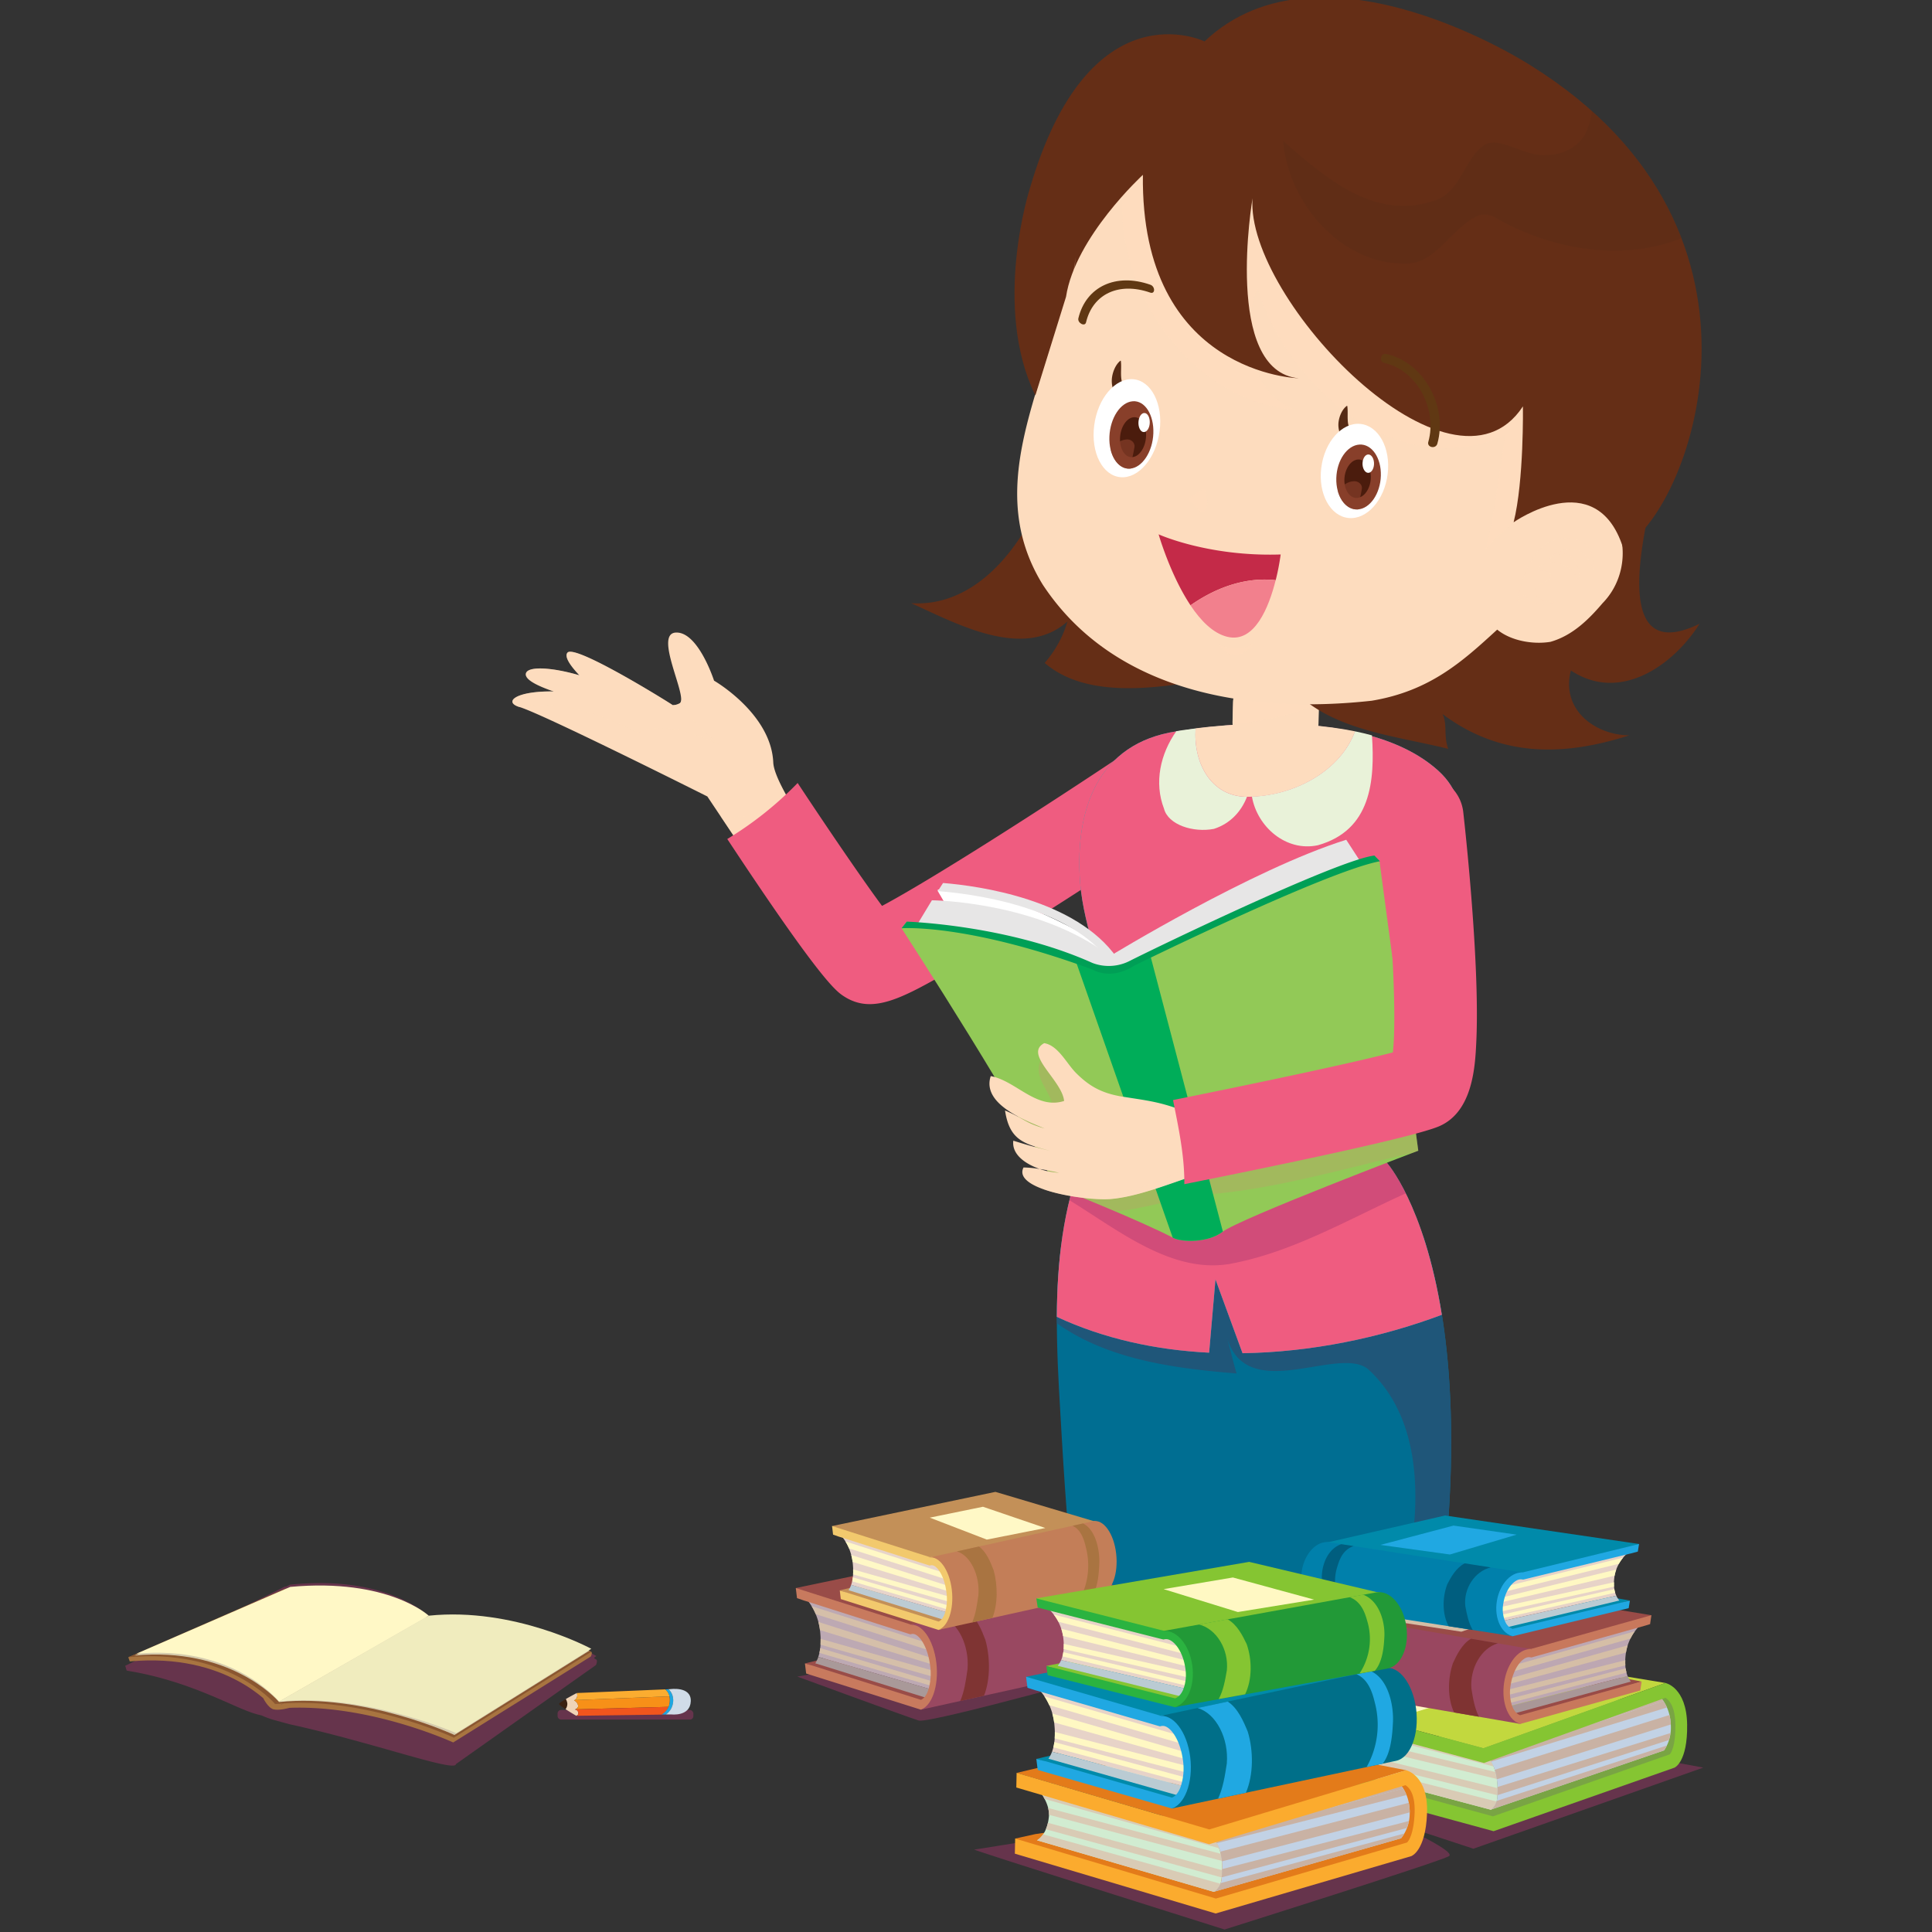 <?xml version="1.0" encoding="UTF-8"?> <svg xmlns="http://www.w3.org/2000/svg" viewBox="0 0 1024 1024"><rect x="0" y="0" width="1024" height="1024" fill="#333333" stroke="none"/> <defs> <style>.cls-1{isolation:isolate;}.cls-11,.cls-2,.cls-22,.cls-3{fill:#fddcbe;}.cls-18,.cls-3{opacity:0.44;}.cls-11,.cls-15,.cls-18,.cls-3,.cls-30,.cls-31,.cls-8{mix-blend-mode:multiply;}.cls-4{fill:#ef5c80;}.cls-5{fill:#006e92;}.cls-6{fill:#1f5679;}.cls-7{fill:#2aa4af;}.cls-31,.cls-8{opacity:0.43;}.cls-31,.cls-9{fill:#aa376f;}.cls-10{fill:#e9f2d9;}.cls-11,.cls-30{opacity:0.89;}.cls-12{fill:#fff;}.cls-13{fill:#e7e6e6;}.cls-14{fill:#92c957;}.cls-15{fill:#c2986b;opacity:0.33;}.cls-16{fill:#00ad59;}.cls-17{fill:#009f56;}.cls-19{fill:#652e16;}.cls-20,.cls-22{opacity:0.3;}.cls-20,.cls-27{mix-blend-mode:screen;}.cls-21{fill:#552b16;}.cls-23{fill:#603813;}.cls-24{fill:#552a14;}.cls-25,.cls-27{fill:#883f2a;}.cls-26{fill:#4b1c0d;}.cls-27{opacity:0.7;}.cls-28{fill:#c42a48;}.cls-29{fill:#f2808d;}.cls-32{fill:#a87440;}.cls-33{fill:#8a5630;}.cls-34{fill:#d5cbad;}.cls-35{fill:#f0ecbe;}.cls-36{fill:#fff8c6;}.cls-37{fill:#3b2110;}.cls-38{fill:#efd4b6;}.cls-39{fill:#f79018;}.cls-40{fill:#f1551d;}.cls-41{fill:#fbac30;}.cls-42{fill:#1fa7e0;}.cls-43{fill:#d0dce8;}.cls-44{fill:#994c48;}.cls-45{fill:#bda9b3;}.cls-46{fill:#d5bfa9;}.cls-47{fill:#a99999;}.cls-48{fill:#c87a5e;}.cls-49{fill:#994861;}.cls-50{fill:#7f3433;}.cls-51{fill:#c39058;}.cls-52{fill:#e7d4cb;}.cls-53{fill:#bccbd3;}.cls-54{fill:#f2c96d;}.cls-55{fill:#c37e58;}.cls-56{fill:#a97441;}.cls-57{fill:#79a444;}.cls-58{fill:#d1ecd1;}.cls-59{fill:#d9cbb5;}.cls-60{fill:#c2d2e5;}.cls-61{fill:#c9b2a4;}.cls-62{fill:#c2d83e;}.cls-63{fill:#fff8c3;}.cls-64{fill:#85c532;}.cls-65{fill:#994b47;}.cls-66{fill:#bda7b2;}.cls-67{fill:#d5bea6;}.cls-68{fill:#a99797;}.cls-69{fill:#c8785c;}.cls-70{fill:#994760;}.cls-71{fill:#7f3332;}.cls-72{fill:#008aaa;}.cls-73{fill:#e7d3c8;}.cls-74{fill:#bacbd3;}.cls-75{fill:#20a8e2;}.cls-76{fill:#0080ab;}.cls-77{fill:#005e7f;}.cls-78{fill:#e37b1a;}.cls-79{fill:#fbab2e;}.cls-80{fill:#006f89;}.cls-81{fill:#2bb340;}.cls-82{fill:#229937;}</style> </defs> <title>Авторская программа Талант Менеджмент</title> <g class="cls-1"> <g id="Layer_1" data-name="Layer 1"> <path class="cls-2" d="M453.52,474.36s-43-54.35-43.67-70.24c-1.13-25.95-31.39-43.36-31.39-43.36s-8.37-26.05-20.24-25.49,6.37,34,2.17,37.38a7.24,7.24,0,0,1-3.85,1.06c-1.74-1.28-51.87-32.51-55.76-27.8-1.87,2.22,1.84,7.28,6.32,12-15-4.37-27.36-4.88-28.34-1-.84,3.25,6.32,6.69,14.77,9.57-20.39-.33-26.87,5.65-18.17,8.26,12.6,3.77,99.54,47.4,99.54,47.4l48.31,72.27Z"></path> <path class="cls-3" d="M361,370.69a2.52,2.52,0,0,1-.63,2,7.24,7.24,0,0,1-3.85,1.06c-1.74-1.28-51.87-32.51-55.76-27.8-1.87,2.22,1.84,7.28,6.32,12-15-4.37-27.36-4.88-28.34-1-.84,3.25,6.32,6.69,14.77,9.57-20.28-.33-26.79,5.58-18.29,8.22,21-4.05,43.06,3.71,62.92,13.67,14.34-5.95,30.47.37,43.36,6.41C373,387.8,364.53,380.79,361,370.69Z"></path> <path class="cls-3" d="M453.52,474.36S430.16,444.84,417.61,423A49.75,49.75,0,0,1,382,432.73l41.23,61.7Z"></path> <path class="cls-4" d="M634,402.73a24,24,0,0,0-33.14-6.51C551.45,429.37,493,466.55,467.5,480.15,456.91,465.84,439,439.58,422.77,415a186.22,186.22,0,0,1-37.3,29.69c49.88,75.59,57.87,80.81,61.8,83.36,14.39,9.35,29.31,1.8,52.46-11.28,13.47-7.61,31.5-18.58,53.59-32.58,37.31-23.64,74-48.26,74.41-48.52A23.62,23.62,0,0,0,634,402.73Z"></path> <path class="cls-5" d="M571.8,868.65c-4.16-35.53-7-71.56-9.09-107.57-1.91-33.09-4.44-66.82-.41-99.74l192.05-6.11c12.24,37.08,22.89,103.76,6.2,213.42Z"></path> <path class="cls-6" d="M736,868.65a63.07,63.07,0,0,0,3.3-9c12.94-44,20.42-101.72-13.73-133.55-15.18-14-64.8,19.41-75.43-17.57,1.78,5.85,3.5,13.61,5.29,19.45-31.46-2.61-67.58-6.92-95.25-26.6,0-1.18,0-2.35,0-3.52,24.83,11.58,52.4,17.59,80.72,19l3.37-38.85,14.34,39.12c36-.54,72.55-8,105.63-20.35,6.3,39.23,8,95-3.68,171.82Z"></path> <path class="cls-7" d="M721.4,542.3c6.14-15.36,82.7-95.83,41-133.73s-134.95-21.45-134.95-21.45c-42.88,4.46-58.08,37.93-55,80.4,2.13,25.49,12.87,48.38,17.86,74,4.88,28.39-5.6,46.46-16.29,71.58-10.66,27.46-13.73,56-13.88,84.85,24.83,11.58,52.4,17.59,80.72,19l3.37-38.85,14.34,39.13c36-.55,72.55-8,105.63-20.36-9.46-59-29.25-80.69-29.25-80.69C704.77,575.74,715.26,557.67,721.4,542.3Z"></path> <path class="cls-4" d="M721.4,542.3c6.14-15.36,82.7-95.83,41-133.73s-134.95-21.45-134.95-21.45c-42.88,4.46-58.08,37.93-55,80.4,2.13,25.49,12.87,48.38,17.86,74,4.88,28.39-5.6,46.46-16.29,71.58-10.66,27.46-13.73,56-13.88,84.85,24.83,11.58,52.4,17.59,80.72,19l3.37-38.85,14.34,39.13c36-.55,72.55-8,105.63-20.36-9.46-59-29.25-80.69-29.25-80.69C704.77,575.74,715.26,557.67,721.4,542.3Z"></path> <g class="cls-8"> <path class="cls-9" d="M581.06,596.93c-2.21,5.16-4.61,10.46-7,16.12a181.11,181.11,0,0,0-7.2,23.1C593,652.28,620.79,674.79,651.21,670c33.17-5.89,62.8-23.42,93.92-37.53C739.43,621,735,616.14,735,616.14a140.59,140.59,0,0,1-12.69-19.94C676.37,612.11,625.26,615.48,581.06,596.93Z"></path> </g> <path class="cls-2" d="M661.07,422.31c23.81.06,49.15-13.13,57.11-34.7-32.54-6.61-68-3.62-84.45-1.58C632.36,403.65,641.45,422.25,661.07,422.31Z"></path> <path class="cls-10" d="M616.94,428.6c2.18,8.53,15.41,12.84,26.45,10.73,8.71-2.79,14.54-9.27,17.54-17-19.53-.13-28.57-18.69-27.2-36.26-5.88.72-9.33,1.33-9.33,1.33l-.92.14C615,399.56,611.62,414.77,616.94,428.6Z"></path> <path class="cls-10" d="M698.5,448c28.19-7.94,30.28-34,28.67-58.25-3-.79-5.94-1.53-9-2.14-7.68,20.81-31.56,33.79-54.62,34.61C666.31,438.16,681.58,451.6,698.5,448Z"></path> <path class="cls-2" d="M698.83,383.45a22.72,22.72,0,0,1-23.42,22h0a22.68,22.68,0,0,1-22.14-23.22l.28-9.88a22.71,22.71,0,0,1,23.42-22h0a22.69,22.69,0,0,1,22.15,23.22Z"></path> <path class="cls-11" d="M677,350.36a22.71,22.71,0,0,0-23.42,22l-.28,9.88c0,.49,0,1,0,1.5a155.78,155.78,0,0,0,45.81-10.58A22.7,22.7,0,0,0,677,350.36Z"></path> <path class="cls-12" d="M497.06,472.3l29,49.63,69.65,13.76s-6.37-28.35-12-34.23-61.07-35.29-86.65-29.93Z"></path> <path class="cls-13" d="M484.19,493.27l9.74-16.11s56.5.52,94.33,29.62c0,0,75.43-46.1,125.27-61.69l12.16,18.74L594.38,532.36Z"></path> <path class="cls-14" d="M621.85,656.12c-15.88-8.5-63.1-27.49-63.1-27.49C546.77,598.27,477.84,492,477.84,492l2.77-3.51s62,5.15,98.24,22.78c0,0,9.2,5.43,21-.14s103.24-51.06,131.32-54.58l20.54,153.34S657.14,645.8,647.81,653C640.15,658.82,626.22,658.43,621.85,656.12Z"></path> <path class="cls-15" d="M553.11,559.18c-8.11,11.35,5.29,19.45,5,29.09-9.11-1.76-18.28-1.18-24.47-6.5,11.47,19.43,21.23,37.08,25.09,46.86,0,0,16,6.44,32.47,13.47,17.42-1.65,34.42-8.13,49.36-9.06,35.42-2.91,71.93-13.62,108.67-22.21l2.48-.94-6.45-48.16C678.67,583,605.55,615.79,553.11,559.18Z"></path> <path class="cls-16" d="M599.87,511.13c-11.82,5.57-21,.14-21,.14-3-1.44-6.18-2.83-9.48-4.12l52.15,148.77c.08.06.22.13.33.2,4.37,2.31,18.3,2.7,26-3.17l.28-.19L609.69,506.4Z"></path> <path class="cls-17" d="M728.47,453.46c-20.07,2.4-119.24,50.49-129.65,55.82a24.34,24.34,0,0,1-19.82,1.1c-45-20.26-98.39-21.89-98.39-21.89L477.84,492s34.35-2.74,101.29,21.91c0,0,9.47,6,21.84-2,0,0,101.72-50.05,130.43-55.44Z"></path> <path class="cls-13" d="M499.84,468l-2.78,4.32c16,1.19,70.23,7.42,91.55,38l3.44-2.61C570.43,476.71,519,469.56,499.84,468Z"></path> <path class="cls-2" d="M659,579c-18.52,5.47-32.94,9.33-32.94,9.33-12-4.56-19.23-5.16-32.06-7.23-10.4-1.86-16.89-5.52-23.92-12.64-4.94-5.09-9.31-14.38-16.63-15.56-11,5.87,9.5,19.65,10.55,30.64-14.77,4.72-25.41-10.64-38.89-13.19-4.92,14.9,18.41,23.51,28.58,27.78-10.57-3-10.87-5.29-21-9.55,2.41,16.08,10.35,17.72,24,21.42-8.66-2.14-10.86-2.7-19.61-5.41-.92,7.3,6.41,12.34,14,15,3.47.54,6.89,1.29,10.3,2a36.74,36.74,0,0,1-10.3-2,62,62,0,0,0-8.59-.81c-6,11.7,32.43,17.74,46,16.76,15.29-1.27,32.63-8.74,48-13.55,0,0,12.91-1.11,31.37-4.35A149.22,149.22,0,0,0,659,579Z"></path> <g class="cls-18"> <path class="cls-2" d="M667.13,611.18c-.4.26-.79.51-1.19.75-12.44,6.23-26.56,2.27-38.06,7.86-17.75,8.42-35.67,15.33-55.61,13.65a138.32,138.32,0,0,1-19.77-3.37c11.08,4.07,27.92,6,36,5.39,15.29-1.27,32.63-8.74,48-13.55,0,0,12.91-1.11,31.37-4.35C667.65,615.43,667.42,613.31,667.13,611.18Z"></path> </g> <path class="cls-4" d="M781.58,500.87c-2-35.12-5.84-68.82-6-70.24A22,22,0,0,0,751.27,411c-12,1.46-20.61,12.64-19.21,25,5.23,45.88,8.52,101.25,6.19,121.79-19.35,5.11-68,15.51-116.53,25.26,3,14.9,6.14,29.79,6,44.59,46.88-9.37,121.8-24.87,135.22-30.77,17.77-7.81,18.92-31.81,19.53-44.7S782.79,521.94,781.58,500.87Z"></path> <path class="cls-19" d="M887.55,217.05c-1.48,14.72-48.93,143.85,13.25,113.56h0c-13.69,21.78-42,42.15-68.2,24.75-5.38,20.94,13,34.28,31,34.38-35.64,11.4-68.5,11.5-99.07-11.29,2.75,5.23.47,11.62,3.08,18.47-32-8.07-72.88-10.41-90.91-43.51-35,4.85-92.76,24-123-2.05a58.3,58.3,0,0,0,12.06-21.95c-23.45,20.84-59.22.85-82.81-9.7h0c49,3.11,78.63-63.34,78.83-98Z"></path> <path class="cls-2" d="M563.73,157a174.86,174.86,0,0,0,3.48-21.37c2.92-16.42,7.37-32.27,19.89-45.22,24.32-26.25,57.7-43.77,95.55-40.74,66.25,5.28,133.19,26.92,164.41,88.14,21.55,38.39,10.62,85.38-9.21,123.25a21.38,21.38,0,0,1,9.15,4.57c16.24,12.15,17.67,38.4,2.46,54-6.84,8-15.57,17.13-27.71,20.56-9.45,1.54-21.07-.62-28.2-6.48C775.3,350.45,758,366.26,727,371.41c-62.89,6.9-135.87-3.3-174.3-61.5C521.58,259.47,552.14,209.26,563.73,157Z"></path> <path class="cls-11" d="M787.42,291.13c5-19.78,7-40.34,10.43-60.49-56.5,26.28-115.77-25.81-131.49-78.3-7.28,22.46-5.88,55.18,20.6,65-53.76-3.77-95.59-61.18-92-113.66a155.73,155.73,0,0,0-27.87,33c0-.35.09-.7.13-1.06,2.92-16.42,7.37-32.27,19.89-45.22,24.32-26.25,57.7-43.77,95.55-40.74,66.25,5.28,133.19,26.92,164.41,88.14,21.55,38.39,10.62,85.38-9.21,123.25.34.07.66.2,1,.3C819,264,800.35,276,787.42,291.13Z"></path> <path class="cls-11" d="M638.29,258.74c1.62,4.34,2.77,9.05-.37,12.7-1.89,1.13-5.28-4.56-7.93-6.84C632.43,261.76,635.81,260.53,638.29,258.74Z"></path> <path class="cls-11" d="M664.91,340.68a15,15,0,0,1-9.07,6.45c-4.93.38-7.57-1.91-9.82-5.71A18.48,18.48,0,0,0,664.91,340.68Z"></path> <path class="cls-19" d="M548.76,209.58c-23-47.18-2.94-109.63-2.94-109.63,31.44-107.89,92.61-78,92.61-78,62.38-59.16,173.1,12.88,173.1,12.88,142.37,88.84,82.2,239.08,48.6,255.08-14.28-43.93-57.88-13.09-57.88-13.09,5.54-22,4.93-61.44,4.93-61.44C769.45,272.86,660,158.31,663.87,105.11c0,0-15.72,91.67,24.54,95.39,0,0-84-1.93-82.65-107.83,0,0-35.91,32.92-40.74,64.61Z"></path> <g class="cls-20"> <path class="cls-21" d="M791.74,114.89a11.06,11.06,0,0,0-8-.78C769,120.77,761,140.21,745,139.66c-33.27.81-62.24-31.32-64.89-64.94,22.19,19.34,49,43.18,81.36,31.17,12.55-4.85,15.26-21.77,23.93-28,7.78-7.33,21.61,5.14,33.77,4.3,10.06,0,19.63-5.17,22.62-15a36.9,36.9,0,0,0,2-8.26c23.48,21,38.52,44.12,47.4,67.33C859.15,139,821.34,132.17,791.74,114.89Z"></path> </g> <path class="cls-22" d="M570.18,136.37a176.25,176.25,0,0,1-3.47,21.38C567.94,150.62,568.91,143.46,570.18,136.37Z"></path> <path class="cls-23" d="M757.06,234.12c4.76-16.9-5.72-37.83-23.31-41.73-3.08-.69-2-5.47,1.07-4.79,20,4.44,32.54,28.05,27,47.56-.84,3-5.65,2-4.78-1Z"></path> <path class="cls-23" d="M609.62,155.08c-16.44-5.74-30.36.58-34,15.78-.6,2.51-4.66.3-4.06-2.18,4.05-16.81,19.92-24.17,38.14-17.77,2.68.92,2.64,5.13-.07,4.17Z"></path> <path class="cls-24" d="M593.83,191.2c-2.67,2.05-4.44,6.59-4.56,10.26-.13,4,1.63,9.2,5.2,9.47a1.35,1.35,0,0,0,1.24-1.29c.32-3-.94-5.86-1.35-8.66-.45-3.18.1-6.49-.28-9.62,0-.12-.14-.24-.25-.16Z"></path> <path class="cls-12" d="M614.63,228.39c-1.84,14.35-11.12,25.33-20.69,24.53s-15.84-13-14-27.4S591.1,200.19,600.66,201,616.49,214.09,614.63,228.39Z"></path> <path class="cls-25" d="M598.93,248.39c6.42-.46,12-8.86,12.37-18.71s-4.48-17.52-10.94-17-11.93,8.81-12.35,18.67S592.49,248.83,598.93,248.39Z"></path> <path class="cls-26" d="M600.1,242.3c3.8-.26,7.08-5.22,7.34-11.06s-2.67-10.35-6.48-10.1-7.1,5.22-7.33,11.07S596.3,242.58,600.1,242.3Z"></path> <path class="cls-12" d="M606.12,229c1.66.14,3.13-2,3.27-4.77s-1-5.17-2.7-5.32-3.12,2-3.28,4.78S604.48,228.91,606.12,229Z"></path> <path class="cls-27" d="M596.83,232.93c-3.45.34-6,2.74-8.06,5.77,1.58,6,5.45,10,10.16,9.69.11,0,.24,0,.37-.06.29-3.89,1.51-8.17,2-11.38C601.66,234.49,599.25,232.54,596.83,232.93Z"></path> <path class="cls-24" d="M713.86,215.12c-2.69,1.93-4.41,6.29-4.49,9.82-.07,3.88,1.8,8.87,5.4,9.16a1.25,1.25,0,0,0,1.26-1.21c.29-2.85-1-5.63-1.5-8.33-.51-3.08,0-6.26-.43-9.28,0-.12-.14-.23-.24-.16Z"></path> <path class="cls-12" d="M735.49,251.23c-1.68,13.78-10.94,24.24-20.67,23.32S698.59,261.76,700.29,248s10.91-24.21,20.64-23.32S737.18,237.45,735.49,251.23Z"></path> <path class="cls-25" d="M719.6,270c6.51-.34,12-8.34,12.28-17.84s-4.8-16.93-11.34-16.53-12,8.31-12.27,17.8S713.06,270.36,719.6,270Z"></path> <path class="cls-26" d="M719.26,263.92c3.86-.23,7.11-5,7.3-10.55s-2.86-10-6.72-9.83-7.13,5-7.29,10.57S715.41,264.13,719.26,263.92Z"></path> <path class="cls-12" d="M725,250.61c1.68.17,3.14-1.85,3.26-4.55s-1.15-5-2.83-5.17-3.14,1.88-3.26,4.56S723.37,250.45,725,250.61Z"></path> <path class="cls-27" d="M717.25,255.1c-3.51.28-6.09,2.54-8.1,5.42,1.69,5.82,5.67,9.7,10.45,9.48a2.7,2.7,0,0,0,.36-.06c.24-3.72,1.42-7.84,1.85-10.91C722.17,256.66,719.7,254.76,717.25,255.1Z"></path> <path class="cls-28" d="M631,320.82c-10.73-16.07-16.91-37.61-16.91-37.61s26.21,11.94,64.69,10.67a124.54,124.54,0,0,1-2.63,13.63C660,305.73,644.41,311.45,631,320.82Z"></path> <path class="cls-29" d="M676.13,307.51c-3.54,14.11-11.13,33.58-25.66,30-7.52-1.84-14.08-8.55-19.49-16.67C644.41,311.45,660,305.73,676.13,307.51Z"></path> <g class="cls-30"> <path class="cls-2" d="M837.73,286.83c5.73,2.18,7.47,9.94,7.08,16.85-1.72-6.49-5.5-12.9-11.35-12.65a17.3,17.3,0,0,0-12.52,5c4-1.29,7.65-4.24,11.35-1.47,3.29,3.14,5.76,8.42,4.24,13.29-2.67-7.32-11.68-11.91-18.46-8.68a11.67,11.67,0,0,0-4.16,3.45,13.3,13.3,0,0,1,1.88-.27c3.86-.28,7.62,1.18,5.55,4.41-1.45,2.28-6.68,2.18-7.23,5.55-1.38,5.51,6.25,7.66,11,5.92a12.35,12.35,0,0,1-16.83-2.66,2.73,2.73,0,0,1-.23-.42,42.43,42.43,0,0,1-3.9,5.26C806.22,303.07,816.42,278.72,837.73,286.83Z"></path> </g> <path class="cls-31" d="M70.75,880.78h0l.62-.31L150.82,841l.89-.09,2-1c52.85-5.53,74.66,17.59,74.66,17.59h.06c46-5.38,87.64,20.24,87.64,20.24l-1.31.93.31.19L315,879c.75.43,1.14.67,1.14.67.69.76-.28,2.84-.28,2.84L241.65,935c-.11,4.6-44.32-11.57-88.38-21.16-4.36-1.21-9.28-2.56-8.55-2.34a50.19,50.19,0,0,1-6.07-2.29l-2-.48c-12.45-3.18-34.4-17.54-69.52-23.28l-.77-2.55Z"></path> <path class="cls-32" d="M313.42,875.51c.67.66-.28,2.46-.28,2.46l-72.93,45.57s-48.79-22.56-94.9-17.78a.73.73,0,0,1-.09-.12l80.18-45.56C265.72,855.93,304.85,871.25,313.42,875.51Z"></path> <path class="cls-32" d="M68.77,880.59,68,878.37l82.57-33.84c52.93-4.89,74.75,15.55,74.75,15.55h.07l-80.18,45.56C143.62,903.82,120,875.85,68.77,880.59Z"></path> <path class="cls-32" d="M153.56,905.15S148,906.77,145,906s-5.51-6-5.51-6Z"></path> <path class="cls-33" d="M313.42,875.51,240.59,921s-48.57-22.56-94.71-17.8l-.08-.08,80-45.58C271.88,852.82,313.42,875.51,313.42,875.51Z"></path> <path class="cls-33" d="M68,878.37l83-36.32c52.93-4.9,74.76,15.52,74.76,15.52h.05l-80,45.58C144.21,901.31,119.22,873.66,68,878.37Z"></path> <path class="cls-34" d="M312.41,874.86l-71.55,44.72s-47.69-22.14-92.94-17.46l-.08-.09,78.48-44.73C271.54,852.66,312.41,874.86,312.41,874.86Z"></path> <path class="cls-34" d="M71.32,877.47l81.56-35.41c52-4.81,73.37,15.25,73.37,15.25h.07L147.84,902C146.27,900.24,121.57,872.83,71.32,877.47Z"></path> <path class="cls-35" d="M313.39,873.89l-71.58,44.72s-48.61-21.46-93.89-16.77h0l79.35-45.5C272.52,851.68,313.39,873.89,313.39,873.89Z"></path> <path class="cls-36" d="M72.27,876.51l81.58-35.42c51.94-4.79,73.37,15.25,73.37,15.25h.05l-79.35,45.5C146.37,900.05,122.52,871.85,72.27,876.51Z"></path> <rect class="cls-31" x="295.53" y="906.32" width="71.97" height="5.1" rx="1.85" transform="translate(663.03 1817.74) rotate(180)"></rect> <path class="cls-37" d="M300.69,902.77a6.68,6.68,0,0,0-.78-2.25c-1.91,1.12-3.57,2.2-3.59,2.59s1.57,1.58,3.44,2.8A4.67,4.67,0,0,0,300.69,902.77Z"></path> <path class="cls-38" d="M306.29,908.83a1.91,1.91,0,0,0-1.74-2.76,2.48,2.48,0,0,0,1.91-1.65,3.63,3.63,0,0,0-2.21-3.16,2.94,2.94,0,0,0,1.43-3.92c-.12.06-3.18,1.66-5.77,3.18a6.68,6.68,0,0,1,.78,2.25,4.67,4.67,0,0,1-.93,3.14c2.57,1.68,5.63,3.47,5.63,3.47h0A1.71,1.71,0,0,0,306.29,908.83Z"></path> <path class="cls-39" d="M354.83,903.23a9.71,9.71,0,0,0,0-4.12l-50.33,2-.27.16a3.63,3.63,0,0,1,2.21,3.16A2.57,2.57,0,0,1,305,906l49.41-1.33A7.29,7.29,0,0,0,354.83,903.23Z"></path> <path class="cls-40" d="M305,906a2.34,2.34,0,0,1-.4.1,1.91,1.91,0,0,1,1.74,2.76,1.71,1.71,0,0,1-.87.55l45.28-.63a9.07,9.07,0,0,0,3.66-4.11Z"></path> <path class="cls-41" d="M352.61,895.4l-46.92,1.94h0a2.89,2.89,0,0,1-1.16,3.76l50.33-2A6.27,6.27,0,0,0,352.61,895.4Z"></path> <path class="cls-42" d="M354.26,895.34l-1.65.06c2.17,1.67,2.86,4.75,2.22,7.83a8.86,8.86,0,0,1-4.13,5.52l2.37,0C357.55,905.51,358.12,898.6,354.26,895.34Z"></path> <path class="cls-43" d="M366.13,901.67c.29-8.16-11.1-6.37-11.1-6.37l-.77,0c3.86,3.26,3.29,10.17-1.19,13.37l2.63,0S365.83,910,366.13,901.67Z"></path> <path class="cls-31" d="M422.61,888.62s110-19,112-19.62,67.58,14.1,67.58,14.1-109.33,30.65-115.29,28.81S422.61,888.62,422.61,888.62Z"></path> <polygon class="cls-44" points="426.63 881.65 438.53 878.71 497.75 899.06 490.67 904.52 426.63 881.65"></polygon> <path class="cls-45" d="M434.73,865.07c-1.2-12.49-8.72-19-8.72-19s51.09,15.67,58.24,16.77,10,10.7,11.34,24.56a22.65,22.65,0,0,1-.62,8.45l-61.25-17.65C434.71,875.28,435.31,871.13,434.73,865.07Z"></path> <path class="cls-46" d="M430.16,851.28,492.4,871.1a38.76,38.76,0,0,1,1.24,4l-61.28-19.57A31.57,31.57,0,0,0,430.16,851.28Z"></path> <path class="cls-46" d="M433.75,859.66,494.45,879c.2,1.11.39,2.28.56,3.48L434.6,864A33,33,0,0,0,433.75,859.66Z"></path> <path class="cls-46" d="M434.89,871.72c.05-1,.07-2,.05-3.1l60.47,17.13c.06.55.12,1.08.18,1.64s.09,1.13.11,1.67Z"></path> <path class="cls-46" d="M434.73,873.53l60.93,18.05c-.06.88-.16,1.71-.29,2.48l-61.06-18Q434.57,874.9,434.73,873.53Z"></path> <path class="cls-47" d="M433.72,878.19,495,895.84a15.11,15.11,0,0,1-2.15,4.63l-60.73-18.88A15.66,15.66,0,0,0,433.72,878.19Z"></path> <path class="cls-44" d="M584.22,838.53l-60.82-18.1L421.82,841.69l2.47,4.45,59.46,18,8,7.74,101-24.53S589.94,838.68,584.22,838.53Z"></path> <polygon class="cls-46" points="518.02 850.1 482.58 836.44 515.64 829.68 554.41 842.9 518.02 850.1"></polygon> <path class="cls-48" d="M483.36,866.05l-.11,0-.76.16-.74-.23-55.23-17.56-.09,0-4-1.38-.65-5.35L482.64,861l.23,0c6.24-1.11,12.38,8.77,13.86,21h0c1.5,12.44-2.34,22.76-8.65,24.16L427.28,887l-.65-5.34,4,1.14,0,0v0l57.48,18.14c1.94-.79,3.13-3.06,3.8-4.91A29.47,29.47,0,0,0,493,882.86C491.72,872.49,486.87,865.43,483.36,866.05Z"></path> <path class="cls-49" d="M496.28,881.25h0c-1.5-12.44-7.93-21.36-14.35-19.94l102.15-22.62c6.43-1.43,12.85,7.5,14.35,19.94h0c1.5,12.43-2.5,23.67-8.93,25.09L487.35,906.34C493.78,904.92,497.77,893.69,496.28,881.25Z"></path> <path class="cls-50" d="M499.5,857.42l13.64-3c4.58,3.19,7.23,9.77,9.13,14.74,2.56,9.14,2.73,20.89-.74,29.64l-12.59,2.78c2.21-5.09,3.05-11.06,3.88-17C513.75,872.46,508.06,860.16,499.5,857.42Z"></path> <path class="cls-50" d="M579.69,855.21c-1.29-5.78-3.4-11.45-8.35-13.7l6.5-1.44c7.38,3.49,10.36,15.21,10.15,24.34-.24,6.7-.86,15.54-4.58,20.66l-7.29,1.61A44.46,44.46,0,0,0,579.69,855.21Z"></path> <polygon class="cls-51" points="445.1 842.92 455.24 840.41 505.74 857.76 499.7 862.41 445.1 842.92"></polygon> <path class="cls-52" d="M452,828.78c-1-10.64-7.43-16.2-7.43-16.2s43.55,13.35,49.65,14.29,8.52,9.12,9.66,20.94a19.29,19.29,0,0,1-.53,7.21l-52.22-15C452,837.49,452.5,834,452,828.78Z"></path> <path class="cls-36" d="M448.11,817l53.06,16.9a33.35,33.35,0,0,1,1.06,3.44L450,820.68A27.57,27.57,0,0,0,448.11,817Z"></path> <path class="cls-36" d="M451.17,824.17l51.75,16.49c.17,1,.33,2,.47,3L451.9,827.85A27.54,27.54,0,0,0,451.17,824.17Z"></path> <path class="cls-36" d="M452.14,834.45c.05-.82.07-1.69,0-2.64l51.56,14.6c.05.47.1.92.15,1.4s.07,1,.09,1.43Z"></path> <path class="cls-36" d="M452,836,504,851.38a19,19,0,0,1-.25,2.12l-52.05-15.36C451.79,837.49,451.91,836.77,452,836Z"></path> <path class="cls-53" d="M451.14,840l52.22,15a13,13,0,0,1-1.83,3.94l-51.78-16.09A13.32,13.32,0,0,0,451.14,840Z"></path> <path class="cls-51" d="M579.45,806.15,527.6,790.72,441,808.85l2.1,3.79L493.8,828l6.83,6.6,86.12-20.92S584.33,806.29,579.45,806.15Z"></path> <polygon class="cls-36" points="523.02 816.02 492.8 804.38 520.99 798.61 554.04 809.88 523.02 816.02"></polygon> <path class="cls-54" d="M493.46,829.62l-.09,0-.64.14-.64-.2-47.09-15-.07,0-3.38-1.17-.55-4.56,51.85,16.48.2,0c5.32-.95,10.56,7.48,11.82,18h0c1.27,10.6-2,19.41-7.38,20.6l-51.84-16.37-.55-4.55,3.38,1,0,0v0l49,15.47c1.66-.68,2.67-2.61,3.24-4.19a25,25,0,0,0,.91-11.22C500.59,835.1,496.45,829.09,493.46,829.62Z"></path> <path class="cls-55" d="M504.48,842.58h0c-1.28-10.61-6.76-18.22-12.24-17l87.09-19.29c5.48-1.21,11,6.4,12.24,17h0c1.27,10.6-2.13,20.18-7.61,21.39L496.86,864C502.34,862.76,505.75,853.18,504.48,842.58Z"></path> <path class="cls-56" d="M507.23,822.26l11.62-2.58c3.91,2.73,6.16,8.33,7.79,12.57,2.18,7.79,2.32,17.81-.64,25.27l-10.73,2.37c1.89-4.34,2.6-9.43,3.31-14.52C519.37,835.08,514.52,824.6,507.23,822.26Z"></path> <path class="cls-56" d="M575.59,820.37c-1.1-4.93-2.9-9.76-7.12-11.67l5.54-1.23c6.29,3,8.83,13,8.66,20.75-.21,5.71-.73,13.25-3.91,17.61l-6.21,1.38A38,38,0,0,0,575.59,820.37Z"></path> <path class="cls-31" d="M843,925.86l59.79,11-121.85,43-42.84-14.09s34,15.28,29.93,18-119,38.91-119,38.91S514.37,980.25,516.39,980.3s323.85-53.12,323.85-53.12Z"></path> <path class="cls-57" d="M689.88,935l10-2.73,93.39-17.78L881,895.94l8.44,9.7s4.46,11,1.19,19.59-9.45,11-9.45,11L788.9,967.45l-95.85-26.61Z"></path> <path class="cls-58" d="M793.56,953.43c.73-8.35-.27-19.71-7.65-24.34l-.27.08L699.19,907.6s7.07,7.55,6.89,14.91-2.93,11.33-5.28,12.94l89.3,23.73.39-.13A9.84,9.84,0,0,0,793.56,953.43Z"></path> <path class="cls-59" d="M785.91,929.09l-.27.08L699.19,907.6a33.81,33.81,0,0,1,4.29,6.07l88.13,22.58A14.83,14.83,0,0,0,785.91,929.09Z"></path> <path class="cls-59" d="M705.46,918.32a15,15,0,0,1,.6,3.56l87.28,21a30.16,30.16,0,0,0-.76-3.69Z"></path> <path class="cls-59" d="M704.9,929.52l88.79,22c.07-1.23.08-2.5,0-3.78l-88-21.66A20,20,0,0,1,704.9,929.52Z"></path> <path class="cls-59" d="M700.8,935.45l89.3,23.73.39-.13a10.59,10.59,0,0,0,2.73-4.2l-89.54-22.64A10.06,10.06,0,0,1,700.8,935.45Z"></path> <path class="cls-60" d="M885.6,915c-.16-10.44-5.72-15.64-5.72-15.64l-94,29.74c7.38,4.63,8.38,16,7.65,24.34a9.84,9.84,0,0,1-3.07,5.62L882,927.75A21.59,21.59,0,0,0,885.6,915Z"></path> <path class="cls-61" d="M881.7,901.62a14.15,14.15,0,0,0-1.82-2.27l-94,29.74a12.9,12.9,0,0,1,2.7,2.28Z"></path> <path class="cls-61" d="M884.56,922.25a23,23,0,0,0,.82-3.69L793.7,947.15c.06,1.47,0,2.93,0,4.33Z"></path> <path class="cls-61" d="M793.33,954.5a10.37,10.37,0,0,1-2.84,4.55L882,927.75a15.59,15.59,0,0,0,1.48-2.58Z"></path> <path class="cls-61" d="M885.56,914a27.71,27.71,0,0,0-.71-5l-92.59,29a30.18,30.18,0,0,1,1.11,5.08Z"></path> <path class="cls-61" d="M883.51,905a22.14,22.14,0,0,0-1.81-3.37l-93.09,29.75a14.71,14.71,0,0,1,1.71,2.33Z"></path> <polygon class="cls-62" points="778.14 874.72 688.87 900.55 786.25 926.62 882.69 892.01 778.14 874.72"></polygon> <polygon class="cls-63" points="776.21 881.53 718.82 899.53 750.85 907.23 816.25 887.12 776.21 881.53"></polygon> <path class="cls-64" d="M689.88,935l.23,7.92,101.52,27.65L887.5,936.9s7-2.81,6.72-22.76S882.69,892,882.69,892l-96.44,34.61-97.38-26.07.22,7.67L785,934l1.57.42,1.52-.55,94.63-34c1.86,1.09,5.11,4.41,5.27,14.24.17,11.51-2.34,15-3,15.74l-93.69,32.85Z"></path> <polygon class="cls-65" points="870.08 891.27 857.65 888.85 795.58 907.56 802.97 912.25 870.08 891.27"></polygon> <path class="cls-66" d="M861.67,876.82a26,26,0,0,1,9.2-16.82s-53.53,14.48-61,15.54-10.51,9.54-12,21.74a16.78,16.78,0,0,0,.62,7.42l64.17-16.37C861.65,885.79,861,882.15,861.67,876.82Z"></path> <path class="cls-67" d="M866.51,864.64,801.3,882.92a30.25,30.25,0,0,0-1.32,3.57l64.21-18A27.06,27.06,0,0,1,866.51,864.64Z"></path> <path class="cls-67" d="M862.72,872.05l-63.6,17.85c-.22,1-.42,2-.6,3.06l63.29-17.1A26.55,26.55,0,0,1,862.72,872.05Z"></path> <path class="cls-67" d="M861.48,882.66c-.05-.84-.07-1.74,0-2.72l-63.36,15.9c-.06.47-.13.95-.19,1.44s-.09,1-.12,1.47Z"></path> <path class="cls-67" d="M861.64,884.25,797.8,901a17.64,17.64,0,0,0,.3,2.18l64-16.68A20.64,20.64,0,0,1,861.64,884.25Z"></path> <path class="cls-68" d="M862.68,888.33,798.51,904.7a12.34,12.34,0,0,0,2.22,4l63.64-17.43A12.77,12.77,0,0,1,862.68,888.33Z"></path> <path class="cls-65" d="M705.33,855.59l63.72-16.75,106.23,17.25-2.6,3.95-62.3,16.62L802,883.57,696.34,863.43S699.34,855.81,705.33,855.59Z"></path> <polygon class="cls-67" points="774.56 864.83 811.71 852.34 777.14 846.86 736.51 859.01 774.56 864.83"></polygon> <path class="cls-69" d="M810.78,878.36l.11,0,.79.14.78-.22,57.88-16.2.09,0,4.15-1.26.7-4.72-63.73,17.84-.24,0c-6.53-.88-13,7.88-14.59,18.7h0c-1.62,10.94,2.35,20,9,21.1L869.39,896l.69-4.7-4.15,1.06,0,0v0l-60.22,16.74c-2-.67-3.27-2.64-4-4.26a21.84,21.84,0,0,1-1.06-11.54C802,884.13,807.11,877.86,810.78,878.36Z"></path> <path class="cls-70" d="M797.2,891.89h0c1.61-10.94,8.37-18.87,15.1-17.71L705.48,855.73c-6.73-1.16-13.49,6.77-15.1,17.72h0c-1.62,10.94,2.52,20.76,9.24,21.92l106.82,18.44C799.72,912.65,795.58,902.84,797.2,891.89Z"></path> <path class="cls-71" d="M793.92,871l-14.26-2.46c-4.81,2.87-7.61,8.68-9.62,13.08-2.72,8.06-2.94,18.39.66,26l13.17,2.28c-2.3-4.44-3.15-9.68-4-14.92C779,884.42,785,873.53,793.92,871Z"></path> <path class="cls-71" d="M710,870.18c1.37-5.1,3.6-10.1,8.79-12.15l-6.8-1.17c-7.74,3.17-10.9,13.51-10.72,21.53.22,5.87.83,13.63,4.71,18.08l7.62,1.32A33.28,33.28,0,0,1,710,870.18Z"></path> <polygon class="cls-72" points="863.84 848.31 851.81 846.2 791.87 861.94 799.04 865.97 863.84 848.31"></polygon> <path class="cls-73" d="M855.65,836c1.22-9.37,8.83-14.31,8.83-14.31s-51.7,12.16-58.94,13-10.12,8.1-11.48,18.49a12.76,12.76,0,0,0,.63,6.33l62-13.73C855.67,843.61,855.06,840.5,855.65,836Z"></path> <path class="cls-63" d="M860.28,825.59,797.3,841a22.79,22.79,0,0,0-1.26,3l62-15.16A22.77,22.77,0,0,1,860.28,825.59Z"></path> <path class="cls-63" d="M856.64,831.9l-61.42,15c-.21.84-.39,1.71-.57,2.61l61.13-14.36A19.68,19.68,0,0,1,856.64,831.9Z"></path> <path class="cls-63" d="M855.49,840.94a21.79,21.79,0,0,1,0-2.32L794.24,852l-.18,1.23c0,.43-.08.85-.1,1.25Z"></path> <path class="cls-63" d="M855.65,842.29l-61.66,14a12.91,12.91,0,0,0,.3,1.86l61.79-14A13.52,13.52,0,0,1,855.65,842.29Z"></path> <path class="cls-74" d="M856.67,845.78l-62,13.73a10.29,10.29,0,0,0,2.17,3.44l61.46-14.64A10.75,10.75,0,0,1,856.67,845.78Z"></path> <path class="cls-72" d="M704.39,817.31l61.54-14.06,102.79,15.09-2.5,3.35-60.17,13.95-8.11,5.87L695.73,824S698.6,817.47,704.39,817.31Z"></path> <polygon class="cls-75" points="768.47 823.92 803.85 813.39 770.39 808.59 731.65 818.83 768.47 823.92"></polygon> <path class="cls-75" d="M806.44,837.1h.12l.76.12.75-.18L864,823.44l.08,0,4-1.07.65-4-61.54,15-.24,0c-6.31-.78-12.53,6.67-14,15.88h0c-1.52,9.33,2.36,17,8.75,18l61.53-14.88.65-4-4,.89,0,0v0l-58.16,14.06a6.66,6.66,0,0,1-3.84-3.65,16.6,16.6,0,0,1-1.08-9.84C798,842,802.9,836.66,806.44,837.1Z"></path> <path class="cls-76" d="M793.37,848.58h0c1.52-9.32,8-16.06,14.53-15.05l-103.37-16.1c-6.5-1-13,5.72-14.53,15.05h0c-1.51,9.33,2.53,17.71,9,18.72L802.4,867.31C795.9,866.3,791.85,857.91,793.37,848.58Z"></path> <path class="cls-77" d="M790.11,830.76l-13.8-2.15c-4.63,2.43-7.31,7.38-9.24,11.12-2.59,6.86-2.77,15.67.74,22.19l12.75,2c-2.24-3.8-3.09-8.26-3.93-12.73C775.69,842.14,781.45,832.89,790.11,830.76Z"></path> <path class="cls-77" d="M709,829.76c1.31-4.34,3.44-8.6,8.46-10.32l-6.59-1c-7.46,2.68-10.48,11.48-10.27,18.32.24,5,.86,11.63,4.63,15.43l7.37,1.15A25.63,25.63,0,0,1,709,829.76Z"></path> <path class="cls-78" d="M538.06,974.48l10.77-2.39L649,957.59l94.27-15.43,8.45,10.12s4.16,11.24.22,19.84-10.63,10.72-10.63,10.72L641.58,1011,541.11,980.55Z"></path> <path class="cls-58" d="M647.29,997c1.22-8.41.76-19.93-6.83-24.88l-.3.08-90.74-25s7.11,7.89,6.53,15.33-3.72,11.32-6.3,12.87l93.65,27.3.42-.12A10.16,10.16,0,0,0,647.29,997Z"></path> <path class="cls-59" d="M640.46,972.12l-.3.08-90.74-25a33.5,33.5,0,0,1,4.24,6.29l92.46,26.09A14.75,14.75,0,0,0,640.46,972.12Z"></path> <path class="cls-59" d="M555.51,958.26a13.79,13.79,0,0,1,.45,3.61l91.65,24.44a28.89,28.89,0,0,0-.6-3.76Z"></path> <path class="cls-59" d="M554.32,969.55l93.21,25.53c.13-1.23.21-2.51.25-3.82l-92.37-25.15A20.19,20.19,0,0,1,554.32,969.55Z"></path> <path class="cls-59" d="M549.65,975.39l93.65,27.3.42-.12a11,11,0,0,0,3.13-4.15l-94-26.2A10.65,10.65,0,0,1,549.65,975.39Z"></path> <path class="cls-60" d="M747.17,961.58c.39-10.55-5.24-16-5.24-16L640.46,972.12c7.59,5,8,16.47,6.83,24.88a10.16,10.16,0,0,1-3.57,5.57l98.89-28.24A21.42,21.42,0,0,0,747.17,961.58Z"></path> <path class="cls-61" d="M743.74,947.93a14.17,14.17,0,0,0-1.81-2.36L640.46,972.12a13,13,0,0,1,2.74,2.41Z"></path> <path class="cls-61" d="M745.68,968.88a22,22,0,0,0,1.06-3.7l-99,25.48c0,1.49-.11,3-.25,4.38Z"></path> <path class="cls-61" d="M647,998.07a10.78,10.78,0,0,1-3.26,4.5l98.89-28.24a16.2,16.2,0,0,0,1.71-2.54Z"></path> <path class="cls-61" d="M747.18,960.61a26.28,26.28,0,0,0-.48-5.09l-100,25.9a28.53,28.53,0,0,1,.91,5.17Z"></path> <path class="cls-61" d="M745.49,951.4a21.4,21.4,0,0,0-1.75-3.47L643.2,974.53a15.1,15.1,0,0,1,1.69,2.41Z"></path> <polygon class="cls-78" points="635.1 916.9 538.83 939.68 640.94 969.64 745.3 938.26 635.1 916.9"></polygon> <polygon class="cls-63" points="632.68 923.71 570.72 939.76 604.35 948.74 674.94 930.84 632.68 923.71"></polygon> <path class="cls-79" d="M538.06,974.48l-.17,8,106.43,31.71L748,983.79s7.62-2.58,8.36-22.75-11.08-22.78-11.08-22.78L640.94,969.64l-102.11-30-.17,7.77L639.24,977l1.65.49,1.65-.5,102.4-30.8c1.91,1.17,5.2,4.64,4.84,14.58-.43,11.63-3.29,15.09-4,15.79l-101.34,29.71Z"></path> <polygon class="cls-72" points="549.29 932.26 563.23 928.96 632.49 950.69 624.17 956.7 549.29 932.26"></polygon> <path class="cls-73" d="M558.85,914.12a31.76,31.76,0,0,0-10.12-20.66s59.75,16.69,68.12,17.82S628.51,922.88,630,938a23.15,23.15,0,0,1-.76,9.22L557.6,928.43C558.78,925.26,559.5,920.72,558.85,914.12Z"></path> <path class="cls-63" d="M553.55,899.11l72.8,21.13a37.89,37.89,0,0,1,1.43,4.4l-71.67-20.86A33,33,0,0,0,553.55,899.11Z"></path> <path class="cls-63" d="M557.73,908.22l71,20.63c.23,1.22.44,2.49.63,3.79L558.7,912.93A34.06,34.06,0,0,0,557.73,908.22Z"></path> <path class="cls-63" d="M559,921.37c.07-1,.1-2.17.08-3.38l70.73,18.21c.07.59.14,1.18.2,1.79s.1,1.23.12,1.82Z"></path> <path class="cls-63" d="M558.81,923.34l71.26,19.21a21.49,21.49,0,0,1-.35,2.71L558.3,926.1A24.78,24.78,0,0,0,558.81,923.34Z"></path> <path class="cls-74" d="M557.6,928.43l71.65,18.78a16.28,16.28,0,0,1-2.54,5.06l-71-20.11A16.75,16.75,0,0,0,557.6,928.43Z"></path> <path class="cls-72" d="M734,884l-71.14-19.26-119,24,2.86,4.83,69.55,19.14,9.35,8.38L744,893.53S740.71,884.13,734,884Z"></path> <polygon class="cls-63" points="656.45 897.15 615.01 882.53 653.75 874.89 699.09 889.01 656.45 897.15"></polygon> <path class="cls-75" d="M615.78,914.81l-.13,0-.88.19-.87-.26-64.6-18.72-.1,0-4.63-1.47-.73-5.83L615,909.33l.27-.05c7.32-1.26,14.47,9.47,16.15,22.85h0c1.69,13.55-2.84,24.84-10.25,26.42L550,938.08l-.73-5.82,4.63,1.22.05-.05v0l67.22,19.34c2.28-.88,3.68-3.36,4.47-5.39A30.13,30.13,0,0,0,627,933.07C625.55,921.76,619.89,914.1,615.78,914.81Z"></path> <path class="cls-80" d="M630.84,931.28h0c-1.69-13.55-9.18-23.23-16.71-21.63l119.72-25.47c7.53-1.6,15,8.09,16.72,21.64h0c1.69,13.55-3,25.83-10.57,27.43L620.28,958.72C627.81,957.12,632.54,944.83,630.84,931.28Z"></path> <path class="cls-75" d="M634.73,905.27l16-3.4c5.35,3.45,8.42,10.6,10.63,16,3,9.94,3.1,22.75-1,32.32l-14.75,3.14c2.61-5.57,3.62-12.09,4.62-18.61C651.34,921.56,644.73,908.2,634.73,905.27Z"></path> <path class="cls-75" d="M728.63,902.23c-1.48-6.29-3.93-12.45-9.72-14.87l7.63-1.62c8.62,3.75,12.06,16.51,11.78,26.47-.31,7.3-1.08,16.95-5.46,22.56l-8.54,1.82A45.71,45.71,0,0,0,728.63,902.23Z"></path> <polygon class="cls-64" points="554.56 882.99 567.77 880.31 633.53 898.37 625.66 903.29 554.56 882.99"></polygon> <path class="cls-73" d="M563.57,868.09a25.64,25.64,0,0,0-9.66-17s56.71,13.88,64.66,14.84,11.09,9.57,12.56,22a16.56,16.56,0,0,1-.69,7.58l-68-15.64C563.54,877.25,564.21,873.52,563.57,868.09Z"></path> <path class="cls-63" d="M558.5,855.74l69.1,17.58a28.6,28.6,0,0,1,1.38,3.61l-68-17.35A25.94,25.94,0,0,0,558.5,855.74Z"></path> <path class="cls-63" d="M562.49,863.24l67.39,17.16c.22,1,.43,2.05.61,3.12l-67.06-16.4A24.74,24.74,0,0,0,562.49,863.24Z"></path> <path class="cls-63" d="M563.74,874.05a27.56,27.56,0,0,0,.06-2.77l67.14,15.17c.07.48.14,1,.19,1.47s.1,1,.12,1.49Z"></path> <path class="cls-63" d="M563.56,875.68l67.65,16a16.58,16.58,0,0,1-.33,2.23l-67.79-16A18.69,18.69,0,0,0,563.56,875.68Z"></path> <path class="cls-74" d="M562.43,879.86l68,15.64a12.73,12.73,0,0,1-2.39,4.15l-67.43-16.73A12.81,12.81,0,0,0,562.43,879.86Z"></path> <path class="cls-64" d="M729.6,843.82l-67.52-16L549.25,847.17l2.74,4,66,15.93L626.9,874l112.2-22.32S736,843.94,729.6,843.82Z"></path> <polygon class="cls-63" points="656.08 854.41 616.74 842.27 653.45 836.1 696.5 847.83 656.08 854.41"></polygon> <path class="cls-81" d="M617.57,868.82l-.12,0-.84.15-.83-.2-61.32-15.58-.09,0L550,852l-.72-4.8,67.52,17.14.26,0c6.93-1,13.75,7.83,15.38,18.84h0c1.65,11.14-2.62,20.41-9.63,21.69l-67.51-17-.71-4.79,4.4,1,0,0v0l63.81,16.09c2.15-.72,3.47-2.75,4.22-4.42a21.57,21.57,0,0,0,1.19-11.8C626.85,874.56,621.47,868.25,617.57,868.82Z"></path> <path class="cls-82" d="M631.9,882.41h0c-1.65-11.15-8.78-19.13-15.92-17.84L729.44,844c7.15-1.3,14.27,6.68,15.93,17.83h0c1.65,11.14-2.8,21.23-9.94,22.53L622,904.94C629.11,903.64,633.56,893.55,631.9,882.41Z"></path> <path class="cls-64" d="M635.5,861l15.15-2.75c5.09,2.85,8,8.73,10.13,13.19,2.84,8.18,3,18.71-.85,26.57l-14,2.54c2.47-4.57,3.4-9.93,4.33-15.29C651.31,874.47,645,863.46,635.5,861Z"></path> <path class="cls-64" d="M724.55,858.79c-1.42-5.18-3.76-10.25-9.26-12.25l7.22-1.32c8.2,3.11,11.5,13.61,11.26,21.8-.27,6-1,13.93-5.11,18.54L720.57,887A33.14,33.14,0,0,0,724.55,858.79Z"></path> </g> </g> </svg> 